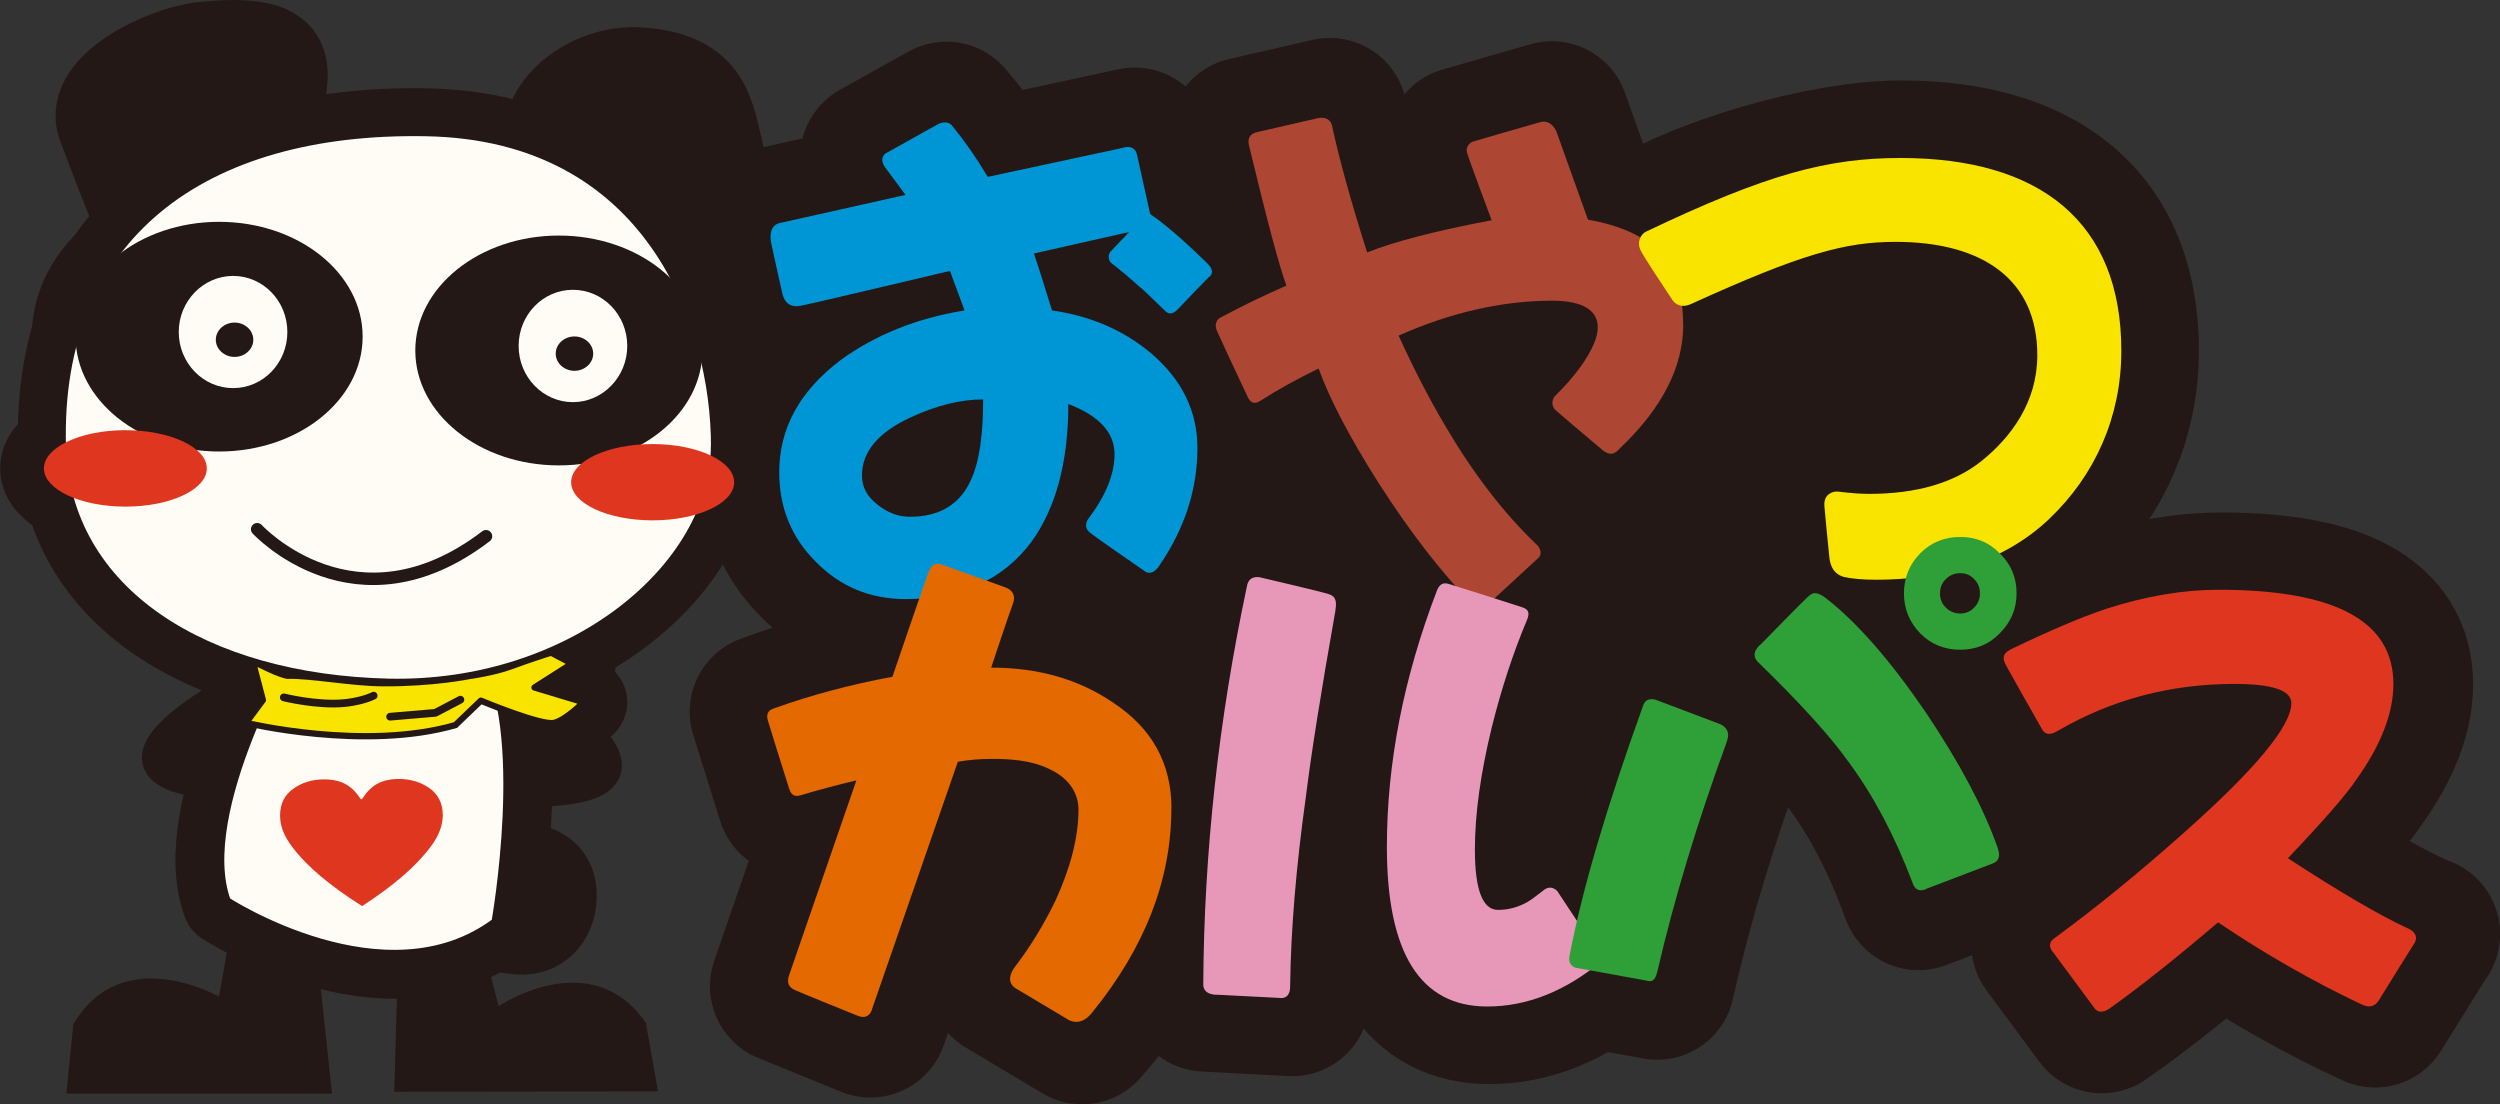 <?xml version="1.0" encoding="UTF-8"?><svg id="_レイヤー_2" xmlns="http://www.w3.org/2000/svg" viewBox="0 0 174.69 77.17"><rect x="0" y="0" width="174.69" height="77.17" fill="#333333" stroke="none"/><defs><style>.cls-1{stroke-width:.54px;}.cls-1,.cls-2,.cls-3,.cls-4,.cls-5,.cls-6,.cls-7,.cls-8,.cls-9,.cls-10,.cls-11{stroke:#231815;stroke-linecap:round;stroke-linejoin:round;}.cls-1,.cls-2,.cls-8{fill:none;}.cls-2{stroke-width:6.12px;}.cls-3{stroke-width:.58px;}.cls-3,.cls-12,.cls-10{fill:#fffbf5;}.cls-4{stroke-width:10.84px;}.cls-4,.cls-5,.cls-13,.cls-6,.cls-7,.cls-9{fill:#231815;}.cls-5{stroke-width:10.84px;}.cls-14,.cls-11{fill:#f9e400;}.cls-15{fill:#0096d6;}.cls-16{fill:#e798b8;}.cls-17{fill:#2f9f38;}.cls-18{fill:#df361f;}.cls-19{fill:#ae4634;}.cls-20{fill:#e36900;}.cls-6{stroke-width:.4px;}.cls-7{stroke-width:2.04px;}.cls-8{stroke-width:.87px;}.cls-9{stroke-width:.7px;}.cls-10{stroke-width:.71px;}.cls-11{stroke-width:.44px;}</style></defs><g id="_ヘッダー"><g><path class="cls-5" d="M84.89,18.93l-3.07,3.19c-1.29-1.26-2.03-1.97-2.25-2.13-.87-.79-1.67-1.44-2.4-1.97l1.73-1.81-6.66,1.5c.29,.87,.71,2.19,1.26,3.98,2.71,.39,5.01,1.39,6.93,3,2.15,1.84,3.23,4.04,3.23,6.62,0,3.15-1.06,6.13-3.19,8.94l-4.88-3.43c1.52-1.84,2.28-3.53,2.28-5.08s-1.08-2.69-3.23-3.51c0,4.02-.85,7.22-2.56,9.61-2,2.68-4.94,4.02-8.82,4.02-2.47,0-4.56-.87-6.26-2.6-1.71-1.7-2.56-3.79-2.56-6.26,0-3.07,1.43-5.68,4.29-7.84,2.42-1.76,5.3-2.92,8.66-3.47l-1.02-2.76-11.46,2.68-1.3-5.83,9.65-2.17c-.47-.66-1.12-1.52-1.93-2.6l4.8-2.68c.97,1.1,1.93,2.44,2.88,4.02l10.28-2.21,1.06,4.8c1.08,.71,2.59,2.04,4.53,3.98Zm-16.19,8.98c-1.58,0-3.27,.42-5.08,1.26-2.26,1.05-3.39,2.4-3.39,4.06,0,.79,.35,1.46,1.06,2.01,.71,.58,1.47,.87,2.29,.87,2.12,0,3.57-.9,4.33-2.72,.52-1.18,.79-3.01,.79-5.48Z"/><path class="cls-5" d="M117.62,22.67c0,3.18-1.69,6.26-5.08,9.26l-4.41-3.74c2.42-2.26,3.62-4.2,3.62-5.83,0-.89-1.09-1.34-3.27-1.34-3.49,0-7.08,.81-10.75,2.44,1.05,2.31,2.13,4.4,3.23,6.26,2.13,3.62,4.45,6.58,6.97,8.86l-4.53,4.18c-2.37-2.34-4.71-5.33-7.05-8.98-2.05-3.23-3.45-5.91-4.21-8.03-1.84,.89-3.39,1.77-4.65,2.64l-2.76-5.91c1.78-.97,3.51-1.81,5.16-2.52-.52-1.42-1.46-4.94-2.8-10.55l5.83-1.34c.53,2.57,1.39,5.76,2.6,9.57,1.89-.76,4.79-1.51,8.7-2.25l-1.93-5.32,6.15-1.77,2.52,7.05c2.23,.39,3.87,1.13,4.92,2.21,1.16,1.21,1.73,2.91,1.73,5.12Z"/><path class="cls-5" d="M148.23,24.52c0,4.62-1.85,8.7-5.02,11.72-3.15,3.02-7.52,4.27-12.09,4.27-1.58,0-2.64-.18-3.19-.55l-.55-5.75c1.36,.21,2.44,.31,3.23,.31,3.31,0,5.92-.76,7.84-2.28,2.1-1.68,3.92-4.15,3.92-7.41,0-5.28-3.81-7.92-9.91-7.92-3.62,0-11.36,2.21-15.14,4.73l-3.23-5c4.54-3.1,13.47-5.6,18.72-5.6,9.77,0,15.42,4.49,15.42,13.47Z"/><g><path class="cls-4" d="M82,56.5c0,5.33-2.12,10.41-6.38,15.24l-5.35-3.19c1.39-1.63,2.6-3.49,3.62-5.59,1.08-2.36,1.62-4.49,1.62-6.38,0-1.02-.78-1.89-2.33-2.6-1.31-.63-2.56-.95-3.74-.95-.87,0-1.65,.07-2.36,.2l-6.26,18.04-5.79-2.36,4.96-14.37c-1.55,.37-3.05,.77-4.49,1.22l-1.89-6.03c2.73-1.02,5.7-1.84,8.9-2.44l2.8-8.07,5.9,2.13-1.81,5.32c3.28,0,6.12,.81,8.51,2.44,2.73,1.79,4.09,4.26,4.09,7.41Z"/><path class="cls-4" d="M93.64,41.66c-1.1,6.17-1.85,10.84-2.25,14.02-.74,5.23-1.1,9.93-1.1,14.1l-6.06-.32c0-9.66,1.08-19.43,3.23-29.3l6.18,1.5Zm18.49,25.44c-2.57,2.15-5.26,3.23-8.07,3.23-4.67,0-7.01-3.72-7.01-11.15,0-6.04,1.25-12.22,3.74-18.55l6.34,2.01c-1.1,2.49-2.02,5.22-2.76,8.19-.79,3.23-1.18,6.08-1.18,8.55,0,2.81,.54,4.21,1.61,4.21,.71,0,1.39-.18,2.05-.55,.31-.18,.89-.62,1.73-1.3l3.54,5.36Z"/><path class="cls-4" d="M121.16,50.91c-2.34,6.28-4.13,12.18-5.36,17.72l-6.1-1.1c.84-4.81,2.68-11.1,5.51-18.87l5.95,2.25Zm18.89,9.18l-5.99,2.28c-1.29-3.57-2.86-6.62-4.73-9.14-1.37-1.92-3.65-4.41-6.85-7.48l4.49-4.53c2.42,1.65,5,4.51,7.76,8.55,2.63,3.91,4.4,7.35,5.32,10.32Zm1.02-18.63c0,1.08-.39,2.01-1.18,2.8-.74,.76-1.65,1.14-2.76,1.14s-2.03-.38-2.8-1.14c-.76-.79-1.14-1.72-1.14-2.8s.38-2.03,1.14-2.8c.76-.76,1.69-1.14,2.8-1.14s2.02,.38,2.76,1.14c.79,.76,1.18,1.69,1.18,2.8Zm-2.56,0c0-.39-.13-.72-.39-.98-.26-.29-.59-.43-.99-.43s-.74,.14-1.02,.43c-.26,.26-.39,.59-.39,.98s.13,.72,.39,.98c.29,.29,.63,.43,1.02,.43s.72-.14,.99-.43c.26-.26,.39-.59,.39-.98Z"/><path class="cls-4" d="M169.27,65.25l-3.31,5.32c-3.68-1.68-7.29-3.72-10.83-6.1-3.23,2.76-5.99,4.92-8.27,6.5l-3.7-5c3.02-2.18,6.18-4.74,9.49-7.68,5.07-4.49,7.6-7.54,7.6-9.14,0-.89-1.32-1.34-3.98-1.34-4.78,0-9.15,1.25-13.11,3.74l-3.27-5.79c3.05-1.5,5.51-2.56,7.41-3.19,2.78-.9,5.41-1.34,7.88-1.34,8.14,0,12.21,2.19,12.21,6.58,0,2.05-.87,4.28-2.6,6.7-.68,1.02-2.27,2.85-4.76,5.48,4.15,2.7,7.23,4.46,9.25,5.28Z"/><polygon class="cls-13" points="141.75 54.94 150.25 52.98 145.81 59.31 141.75 54.94"/></g><path class="cls-13" d="M86.74,36.25c.71,.23,6.12,.71,6.12,.71l-1.41-5.17-5.41-.47,.71,4.94Z"/><polygon class="cls-13" points="124.5 36.25 116.73 45.9 108.03 46.13 111.33 35.07 116.27 32.02 119.79 24.96 120.5 23.08 132.03 20.72 138.38 21.43 137.67 26.84 132.5 31.31 126.03 31 124.5 36.25"/><g><path class="cls-7" d="M34.02,46.26l-.52,8.94c19.8,1.53,.52-8.94,.52-8.94Z"/><path class="cls-7" d="M19.15,54.94v-8.33s-18.49,8.7,0,8.33Z"/></g><g><path class="cls-13" d="M27.93,62.58l-.38,13.71,18.43-.03-.85-4.79c-3.83-5.54-10.29-1.16-10.29-1.16l-2.08-8.1-4.83,.37Z"/><path class="cls-13" d="M21.6,61.4h-4.84l-1.46,8.24s-6.78-3.88-10.18,1.94l-.48,4.84H23.2s-1.6-15.02-1.6-15.02Z"/></g><g><g><path class="cls-2" d="M38.63,62.78c.07-1.25-.46-2.12-2.32-2.27-1.28-.1-2.75,.83-2.75,2.08s.52,2.31,2.75,2.45c1.28,.08,2.24-.82,2.32-2.26Z"/><path class="cls-2" d="M34.69,64.47s2.42-13.57-.97-18.89c0,0-3.39-4.85-13.08-.97,0,0-7.2,12.11-4.85,18.41,0,0,11.15,7.27,18.9,1.45Z"/><path class="cls-2" d="M25.3,63.31c-2.22-1.4-3.85-2.76-4.87-4.12-.57-.74-.86-1.47-.86-2.19,0-.83,.31-1.47,.96-1.91,.6-.42,1.31-.63,2.11-.63,.69,0,1.25,.14,1.7,.45,.29,.19,.55,.47,.79,.82,.04,.08,.08,.12,.12,.12s.08-.04,.12-.12c.24-.36,.5-.64,.78-.83,.44-.31,1-.46,1.69-.47,.81,0,1.51,.2,2.12,.61,.65,.44,.97,1.07,.98,1.9,0,.72-.27,1.46-.83,2.2-1,1.36-2.61,2.75-4.82,4.18Z"/><g><path class="cls-2" d="M50.23,10.35c-.64-2.9-1.08-5.04-5.5-5.38-3.04-.23-6.55,1.97-6.55,4.94s2.37,2.32,4.75,7.08c2.56,5.13,9.21,1.94,7.31-6.63Z"/><path class="cls-2" d="M14.25,13.41c2.89,.18,5.05-1.83,5.23-5.12,.17-3.02,2.12-5.84-5.23-5.11-2.88,.29-8.18,2.93-7.19,5.57,4.77,12.57,1.63,4.31,7.19,4.66Z"/></g><path class="cls-2" d="M49.97,31.17c0-8.48-4.53-21.65-20.19-21.94-15.66-.29-25.87,7.32-25.46,21.94,.29,10.25,10.1,16.24,22.82,16.54,12.73,.29,22.82-8.05,22.82-16.54Z"/><g><path class="cls-2" d="M25.34,23.52c0-4.43-4.49-8.02-10.03-8.02s-10.03,3.59-10.03,8.02,4.49,8.03,10.03,8.03,10.03-3.59,10.03-8.03Z"/><path class="cls-2" d="M29.02,24.49c0,4.43,4.49,8.03,10.03,8.03s10.03-3.59,10.03-8.03-4.49-8.03-10.03-8.03-10.03,3.6-10.03,8.03Z"/></g><g><path class="cls-2" d="M20.08,23.2c0-2.17-1.7-3.92-3.79-3.92s-3.8,1.76-3.8,3.92,1.7,3.92,3.8,3.92,3.79-1.76,3.79-3.92Z"/><path class="cls-2" d="M36.24,24.17c0,2.17,1.7,3.93,3.79,3.93s3.8-1.76,3.8-3.93-1.7-3.92-3.8-3.92-3.79,1.76-3.79,3.92Z"/></g><g><path class="cls-2" d="M17.7,23.74c0-.66-.59-1.2-1.31-1.2s-1.31,.54-1.31,1.2,.59,1.2,1.31,1.2,1.31-.54,1.31-1.2Z"/><path class="cls-2" d="M41.45,24.71c0-.66-.59-1.2-1.31-1.2s-1.31,.54-1.31,1.2,.59,1.2,1.31,1.2,1.31-.54,1.31-1.2Z"/></g><path class="cls-2" d="M17.97,36.98s6.86,7.46,15.99,.49"/><g><path class="cls-2" d="M14.45,32.73c0-1.47-2.55-2.67-5.69-2.67s-5.69,1.2-5.69,2.67,2.55,2.67,5.69,2.67,5.69-1.19,5.69-2.67Z"/><path class="cls-2" d="M39.91,33.7c0,1.47,2.55,2.66,5.69,2.66s5.7-1.19,5.7-2.66-2.55-2.67-5.7-2.67-5.69,1.19-5.69,2.67Z"/></g><path class="cls-2" d="M31.84,50.65l1.76-1.69s4.26,1.78,5.13,1.55c.87-.23,2.04-1.44,2.04-1.44l-3.42-1.03,2.62-1.67-1.47-.77s-1.62,.52-2.8,.96c-1.18,.44-2.92,.68-2.92,.68,0,0-2.51,.52-6,.5-2.15,0-5.17-.58-6.71-.52-1.25-.3-2.29-1.14-2.36-.81l.66,2.51-1.18,1.59s8.29,2,14.65,.15Z"/><g><path class="cls-2" d="M19.83,48.73s2.32,.58,4.22,.4c.83-.08,1.59-.29,2.06-.52"/><polyline class="cls-2" points="27.26 50.08 30.42 49.81 32.17 48.89"/></g></g><g><path class="cls-6" d="M38.63,62.78c.07-1.25-.46-2.12-2.32-2.27-1.28-.1-2.75,.83-2.75,2.08s.52,2.31,2.75,2.45c1.28,.08,2.24-.82,2.32-2.26Z"/><path class="cls-10" d="M34.69,64.47s2.42-13.57-.97-18.89c0,0-3.39-4.85-13.08-.97,0,0-7.2,12.11-4.85,18.41,0,0,11.15,7.27,18.9,1.45Z"/><path class="cls-18" d="M25.3,63.31c-2.22-1.4-3.85-2.76-4.87-4.12-.57-.74-.86-1.47-.86-2.19,0-.83,.31-1.47,.96-1.91,.6-.42,1.31-.63,2.11-.63,.69,0,1.25,.14,1.7,.45,.29,.19,.55,.47,.79,.82,.04,.08,.08,.12,.12,.12s.08-.04,.12-.12c.24-.36,.5-.64,.78-.83,.44-.31,1-.46,1.69-.47,.81,0,1.51,.2,2.12,.61,.65,.44,.97,1.07,.98,1.9,0,.72-.27,1.46-.83,2.2-1,1.36-2.61,2.75-4.82,4.18Z"/><g><path class="cls-9" d="M50.23,10.35c-.64-2.9-1.08-5.04-5.5-5.38-3.04-.23-6.55,1.97-6.55,4.94s2.37,2.32,4.75,7.08c2.56,5.13,9.21,1.94,7.31-6.63Z"/><path class="cls-9" d="M14.25,13.41c2.89,.18,5.05-1.83,5.23-5.12,.17-3.02,2.12-5.84-5.23-5.11-2.88,.29-8.18,2.93-7.19,5.57,4.77,12.57,1.63,4.31,7.19,4.66Z"/></g><path class="cls-3" d="M49.97,31.17c0-8.48-4.53-21.65-20.19-21.94-15.66-.29-25.87,7.32-25.46,21.94,.29,10.25,10.1,16.24,22.82,16.54,12.73,.29,22.82-8.05,22.82-16.54Z"/><g><path class="cls-13" d="M25.34,23.52c0-4.43-4.49-8.02-10.03-8.02s-10.03,3.59-10.03,8.02,4.49,8.03,10.03,8.03,10.03-3.59,10.03-8.03Z"/><path class="cls-13" d="M29.02,24.49c0,4.43,4.49,8.03,10.03,8.03s10.03-3.59,10.03-8.03-4.49-8.03-10.03-8.03-10.03,3.6-10.03,8.03Z"/></g><g><path class="cls-12" d="M20.08,23.2c0-2.17-1.7-3.92-3.79-3.92s-3.8,1.76-3.8,3.92,1.7,3.92,3.8,3.92,3.79-1.76,3.79-3.92Z"/><path class="cls-12" d="M36.24,24.17c0,2.17,1.7,3.93,3.79,3.93s3.8-1.76,3.8-3.93-1.7-3.92-3.8-3.92-3.79,1.76-3.79,3.92Z"/></g><g><path class="cls-13" d="M17.7,23.74c0-.66-.59-1.2-1.31-1.2s-1.31,.54-1.31,1.2,.59,1.2,1.31,1.2,1.31-.54,1.31-1.2Z"/><path class="cls-13" d="M41.45,24.71c0-.66-.59-1.2-1.31-1.2s-1.31,.54-1.31,1.2,.59,1.2,1.31,1.2,1.31-.54,1.31-1.2Z"/></g><path class="cls-8" d="M17.97,36.98s6.86,7.46,15.99,.49"/><g><path class="cls-18" d="M14.45,32.73c0-1.47-2.55-2.67-5.69-2.67s-5.69,1.2-5.69,2.67,2.55,2.67,5.69,2.67,5.69-1.19,5.69-2.67Z"/><path class="cls-18" d="M39.91,33.7c0,1.47,2.55,2.66,5.69,2.66s5.7-1.19,5.7-2.66-2.55-2.67-5.7-2.67-5.69,1.19-5.69,2.67Z"/></g><path class="cls-11" d="M31.84,50.65l1.76-1.69s4.26,1.78,5.13,1.55c.87-.23,2.04-1.44,2.04-1.44l-3.42-1.03,2.62-1.67-1.47-.77s-1.62,.52-2.8,.96c-1.18,.44-2.92,.68-2.92,.68,0,0-2.51,.52-6,.5-2.15,0-5.17-.58-6.71-.52-1.25-.3-2.29-1.14-2.36-.81l.66,2.51-1.18,1.59s8.29,2,14.65,.15Z"/><g><path class="cls-1" d="M19.83,48.73s2.32,.58,4.22,.4c.83-.08,1.59-.29,2.06-.52"/><polyline class="cls-1" points="27.26 50.08 30.42 49.81 32.17 48.89"/></g></g></g><path class="cls-15" d="M84.49,19.34c-.26,.25-1.47,1.51-2.16,2.24-.3,.32-.62,.48-.95,.11-1.02-1-1.62-1.57-1.81-1.7-.68-.62-1.33-1.16-1.93-1.62-.16-.12-.25-.55-.04-.79,.21-.24,1.31-1.37,1.31-1.37l-6.66,1.5c.29,.87,.71,2.19,1.26,3.98,2.71,.39,5.01,1.39,6.93,3,2.15,1.84,3.23,4.04,3.23,6.62,0,2.89-.89,5.64-2.68,8.24-.16,.23-.57,.74-1.09,.3-1.11-.76-3.43-2.38-3.75-2.64-.42-.34-.24-.77-.1-.96,1.22-1.62,1.83-3.12,1.83-4.51,0-1.52-1.08-2.69-3.23-3.51,0,4.02-.85,7.22-2.56,9.61-2,2.68-4.94,4.02-8.82,4.02-2.47,0-4.56-.87-6.26-2.6-1.71-1.7-2.56-3.79-2.56-6.26,0-3.07,1.43-5.68,4.29-7.84,2.42-1.76,5.3-2.92,8.66-3.47l-1.02-2.76s-9.78,2.32-10.45,2.44c-.67,.13-1.1-.2-1.25-.81-.24-1.06-.6-2.65-.78-3.53-.3-1.4,.66-1.46,.66-1.46l8.71-1.95c-.37-.51-.84-1.15-1.41-1.91-.49-.7,.04-1,.04-1l3.66-2.04s.63-.34,.99,.14c.83,1.01,1.66,2.19,2.47,3.55l9.36-2.01s.89-.36,1.07,.46c.18,.82,.92,4.15,.92,4.15,.98,.65,2.32,1.81,4.03,3.48,.16,.16,.49,.56,.11,.91Zm-15.79,8.57c-1.58,0-3.27,.42-5.08,1.26-2.26,1.05-3.39,2.4-3.39,4.06,0,.79,.35,1.46,1.06,2.01,.71,.58,1.47,.87,2.29,.87,2.12,0,3.57-.9,4.33-2.72,.52-1.18,.79-3.01,.79-5.48Z"/><path class="cls-19" d="M117.62,22.67c0,2.95-1.46,5.83-4.39,8.62-.22,.21-.56,.73-1.26,.15-1-.84-3-2.53-3.27-2.78-.37-.33-.21-.82-.04-.99,1.38-1.36,2.29-2.61,2.75-3.73,.69-1.71-.09-2.93-2.93-2.93-3.49,0-7.08,.81-10.75,2.44,1.05,2.31,2.13,4.4,3.23,6.26,1.97,3.36,4.11,6.15,6.43,8.36,.18,.17,.43,.61,.11,.91-.32,.3-3.57,3.29-3.57,3.29,0,0-.45,.62-1.01,0-2.2-2.26-4.39-5.09-6.57-8.49-2.05-3.23-3.45-5.91-4.21-8.03-1.52,.74-2.84,1.47-3.96,2.19-.24,.15-.68,.46-.99-.19-.63-1.33-2-4.26-2.16-4.64-.21-.5,.05-.81,.22-.9,1.6-.86,3.15-1.61,4.64-2.25-.5-1.35-1.36-4.59-2.6-9.73-.07-.27-.18-.83,.56-1,.53-.12,2.92-.67,4.22-.97,.51-.12,.93,.09,1.01,.54,.53,2.44,1.35,5.38,2.45,8.84,1.89-.76,4.79-1.51,8.7-2.25,0,0-1.58-4.21-1.72-4.73-.14-.53,.39-.76,.39-.76,0,0,3.98-1.16,4.74-1.37,.77-.21,1.12,.67,1.12,.67l2.2,6.15c2.23,.39,3.87,1.13,4.92,2.21,1.16,1.21,1.73,2.91,1.73,5.12Z"/><path class="cls-14" d="M148.23,24.52c0,4.62-1.85,8.7-5.02,11.72-3.15,3.02-7.52,4.27-12.09,4.27-.95,0-1.72-.07-2.3-.2-.57-.18-.95-.59-1.01-1.54-.12-1.18-.29-2.9-.33-3.43-.06-.83,.62-1.03,.96-.99,.87,.11,1.59,.16,2.16,.16,3.31,0,5.92-.76,7.84-2.28,2.1-1.68,3.92-4.15,3.92-7.41,0-5.28-3.81-7.92-9.91-7.92-3.5,0-6.57,.83-14.28,4.34-.28,.13-.95,.35-1.39-.4-.71-1.06-1.89-2.86-2.12-3.31-.34-.64,.04-1.2,.35-1.34,8.48-4.05,12.73-5.15,17.8-5.15,9.77,0,15.42,4.49,15.42,13.47Z"/><g><path class="cls-20" d="M81.85,56.5c0,4.97-1.85,9.72-5.54,14.26-.88,1.12-1.75,.44-1.75,.44l-3.52-2.1s-.99-.43-.07-1.61c1.04-1.36,1.96-2.88,2.77-4.53,1.08-2.36,1.62-4.49,1.62-6.38,0-1.02-.52-2.15-2.07-2.86-1.32-.63-2.82-.69-4-.69-.86,0-1.65,.07-2.36,.2l-5.97,17.21s-.15,.85-.97,.56c-1.27-.51-3.91-1.58-4.45-1.82-.71-.32-.44-.93-.33-1.24,.11-.31,4.63-13.41,4.63-13.41-1.3,.31-2.56,.64-3.79,1.01-.24,.07-.72,.26-.92-.48-.43-1.34-1.33-4.22-1.47-4.7-.19-.64,.22-.79,.42-.86,2.56-.92,5.32-1.66,8.28-2.21,0,0,2.42-7.11,2.56-7.4s.32-.65,.92-.43c.44,.16,3.04,1.09,4.4,1.58,.5,.18,.76,.58,.54,1.14-.22,.56-1.52,4.47-1.52,4.47,3.28,0,6.12,.81,8.51,2.44,2.73,1.79,4.09,4.26,4.09,7.41Z"/><path class="cls-16" d="M93.32,42.63c-1.01,5.69-1.7,10.04-2.07,13.04-.68,4.86-1.05,9.27-1.1,13.22,.02,1.02-.75,.84-.75,.84l-4.31-.22s-1.04,.08-1.01-.76c.05-9.18,1.07-18.46,3.06-27.83,.16-.81,.98-.56,.98-.56,0,0,4.22,.99,4.58,1.11,.35,.11,.79,.19,.61,1.17Zm18.67,24.47c-2.57,2.15-5.26,3.23-8.07,3.23-4.67,0-7.01-3.72-7.01-11.15,0-5.84,1.16-11.81,3.5-17.92,.29-.72,.75-.47,1-.4,.2,.05,3.49,1.1,4.92,1.56,.41,.13,.61,.34,.37,.9-.97,2.3-1.79,4.81-2.46,7.5-.79,3.23-1.18,6.08-1.18,8.55,0,2.81,.54,4.21,1.62,4.21,.71,0,1.39-.18,2.05-.55,.22-.13,.57-.38,1.05-.76,.6-.55,1.04,0,1.04,0l3.18,4.81Z"/><path class="cls-17" d="M120.67,51.81c-2.07,5.65-3.68,10.99-4.85,16.03-.2,.89-.51,.74-.93,.65-.42-.08-4.75-.86-4.75-.86,0,0-.63-.11-.46-.88,.87-4.56,2.59-10.38,5.14-17.46,.25-.72,1.04-.33,1.04-.33l4.31,1.63s.87,.3,.49,1.21Zm18.64,8.5c-.56,.22-4.66,1.78-4.66,1.78,0,0-.74,.46-1.01-.41-1.24-3.27-2.73-6.09-4.47-8.44-1.28-1.8-3.37-4.1-6.27-6.92-.74-.67,.14-1.3,.14-1.3,0,0,3.03-3.1,3.25-3.28s.45-.57,1.26,.03c2.2,1.7,4.53,4.37,7.01,8,2.37,3.53,4.04,6.68,5.02,9.44,.1,.3,.27,.88-.29,1.1Zm1.6-18.85c0,1.08-.39,2.01-1.18,2.8-.74,.76-1.65,1.14-2.76,1.14s-2.03-.38-2.79-1.14c-.76-.79-1.14-1.72-1.14-2.8s.38-2.03,1.14-2.8c.76-.76,1.69-1.14,2.79-1.14s2.02,.38,2.76,1.14c.79,.76,1.18,1.69,1.18,2.8Zm-2.56,0c0-.39-.13-.72-.39-.98-.26-.29-.59-.43-.99-.43s-.73,.14-1.02,.43c-.26,.26-.39,.59-.39,.98s.13,.72,.39,.98c.29,.29,.63,.43,1.02,.43s.72-.14,.99-.43c.26-.26,.39-.59,.39-.98Z"/><path class="cls-18" d="M168.67,65.97c-.29,.44-1.72,2.76-2.44,3.92-.25,.4-.61,.57-1.18,.31-3.41-1.61-6.77-3.53-10.06-5.75-2.91,2.48-5.43,4.49-7.57,6.01-.77,.53-1.07-.02-1.07-.02l-2.88-3.89s-.57-.56,.11-1.01c2.85-2.09,5.83-4.51,8.93-7.27,5.07-4.49,7.6-7.54,7.6-9.14,0-.89-1.33-1.34-3.98-1.34-4.47,0-8.57,1.09-12.33,3.27-.26,.15-.8,.47-1.12-.12-.72-1.26-2.34-4.13-2.52-4.47-.23-.44-.26-.79,.35-1.1,2.7-1.3,4.91-2.24,6.64-2.82,2.78-.9,5.41-1.34,7.88-1.34,8.14,0,12.21,2.19,12.21,6.58,0,2.05-.87,4.28-2.6,6.7-.68,1.02-2.27,2.85-4.77,5.48,3.63,2.37,6.44,4.01,8.44,4.93,.29,.13,.75,.48,.36,1.08Z"/></g></g></g></svg>
